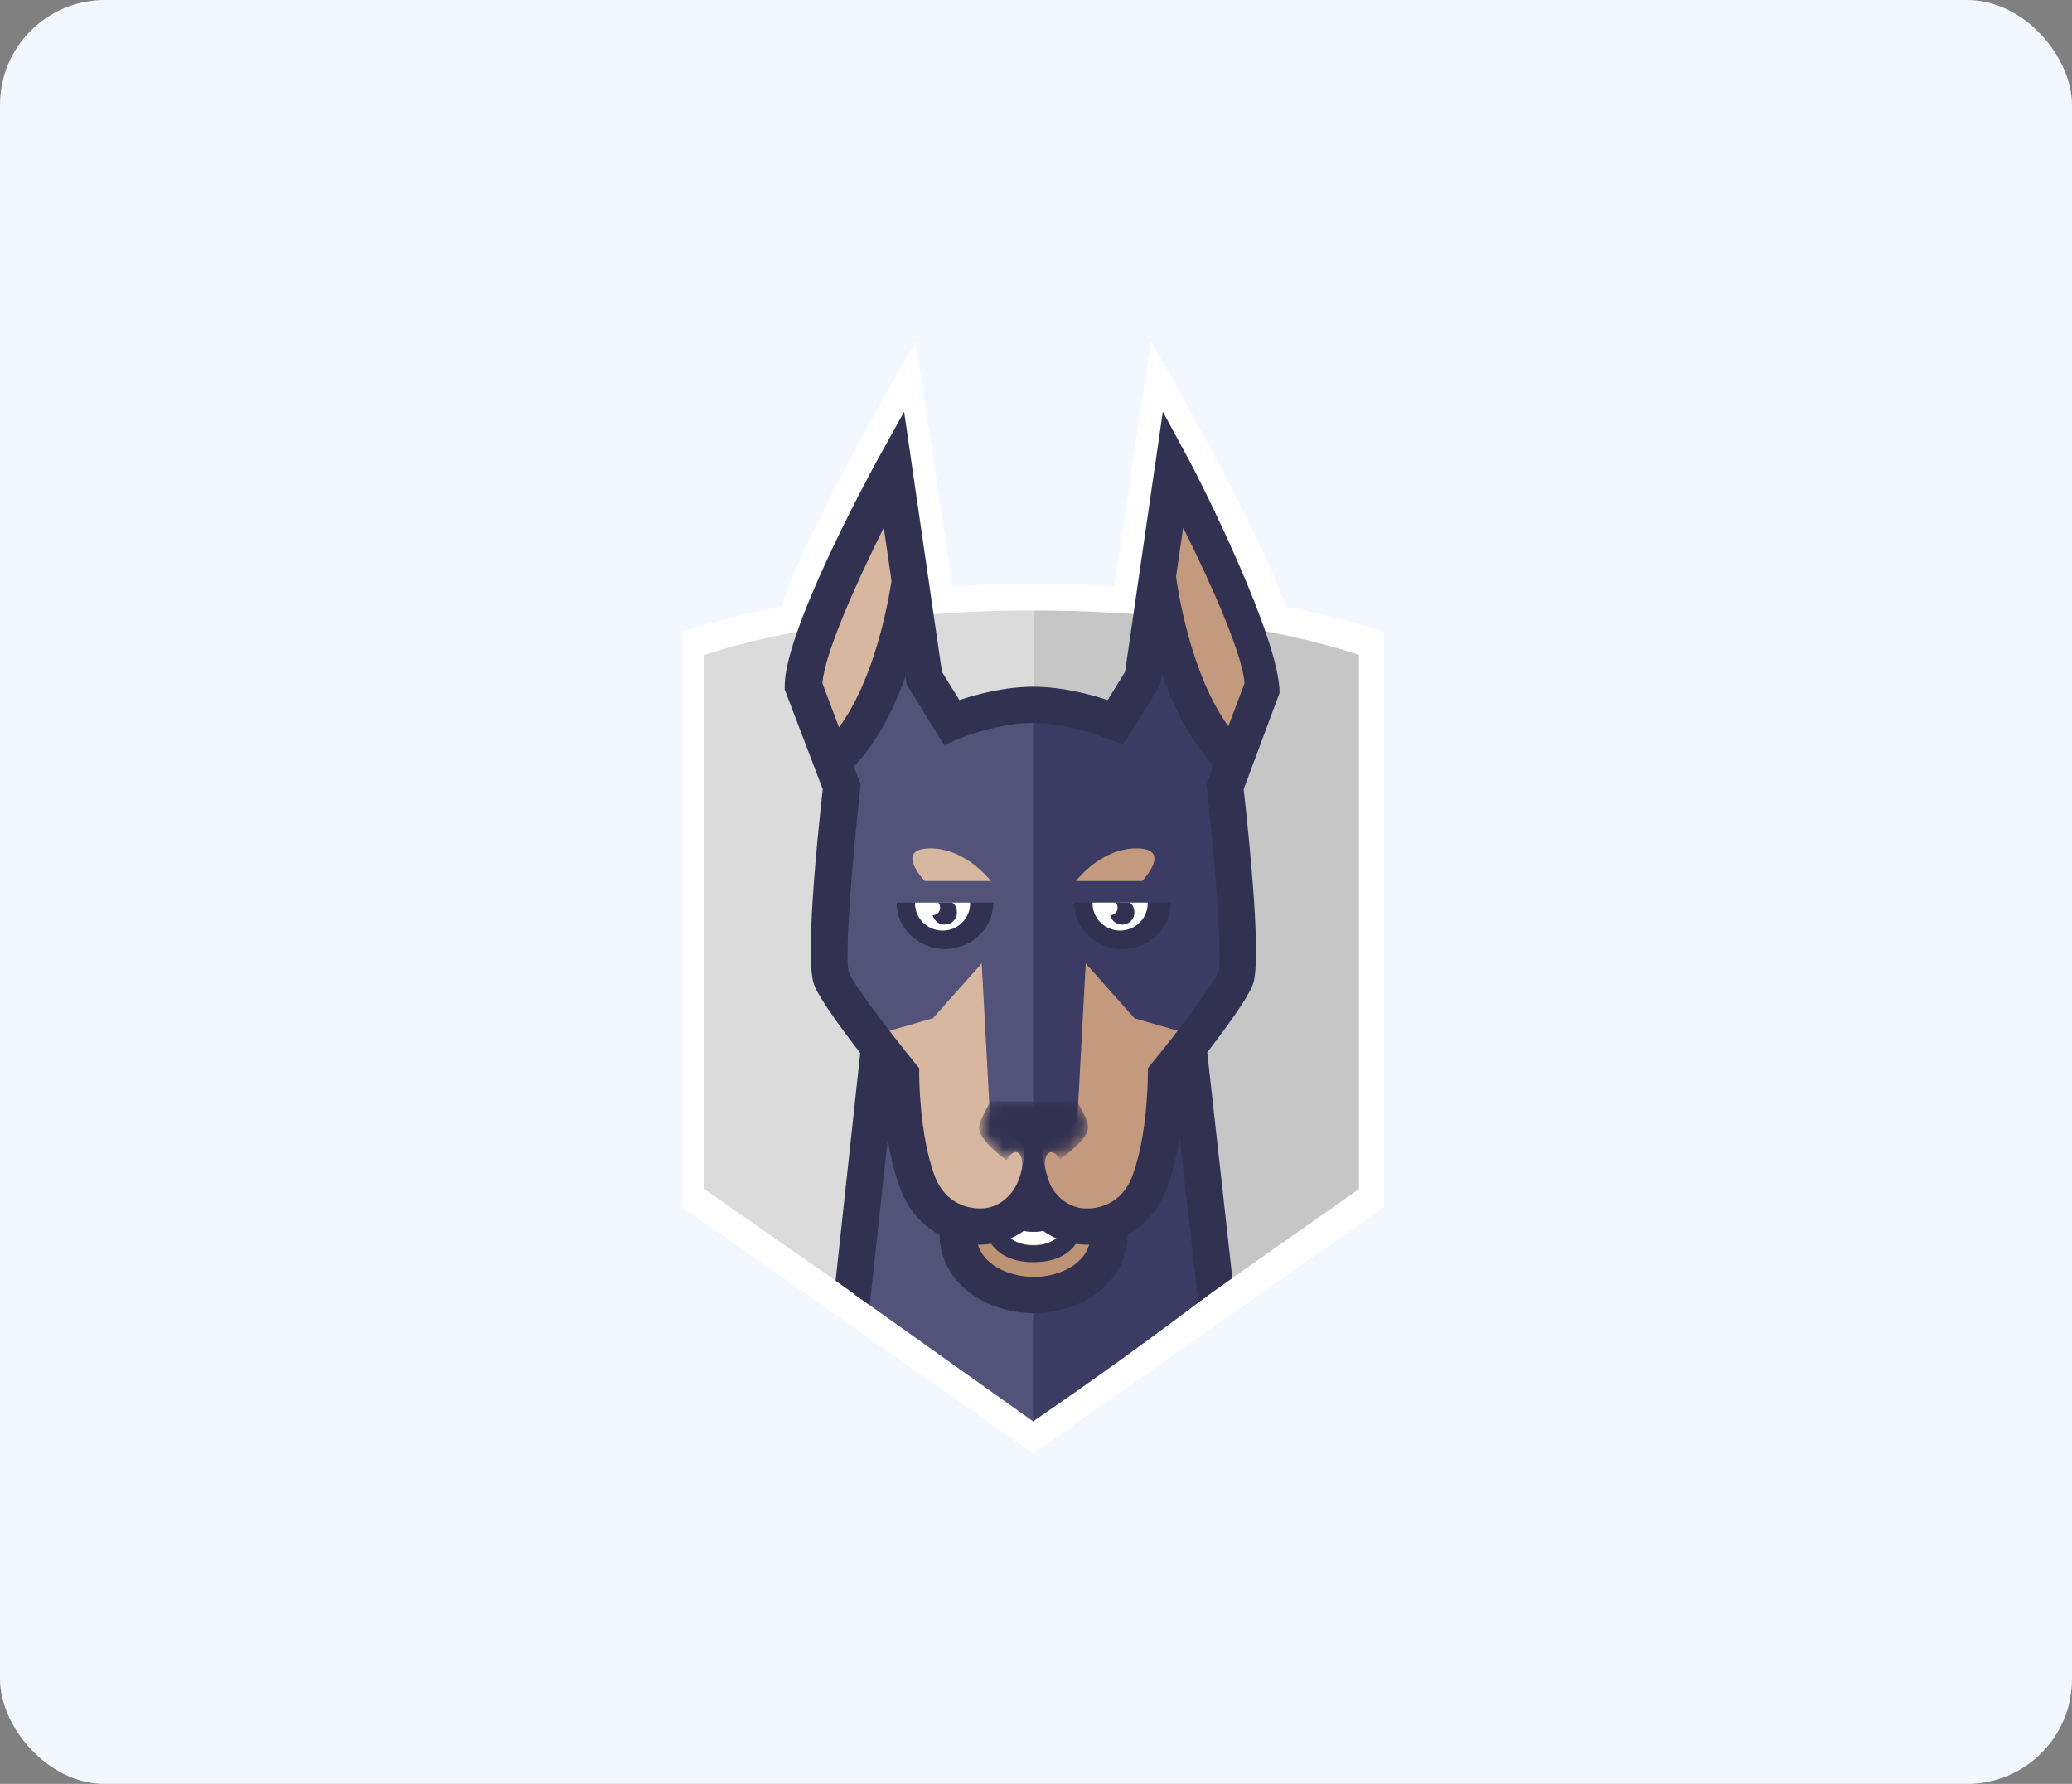 <?xml version="1.0" encoding="UTF-8"?> <svg xmlns="http://www.w3.org/2000/svg" width="158" height="136" viewBox="0 0 158 136" fill="none"><rect x="0" y="0" width="158" height="136" fill="#808080" stroke="none"/><rect width="158" height="136" rx="8" fill="#F3F7FF"></rect><path d="M98.53 48.376H59.145C59.145 45.908 62.705 38.45 69.825 26C69.825 26 70.81 32.566 72.782 45.697L84.814 45.698L87.768 26C94.942 38.615 98.53 46.073 98.53 48.376Z" fill="white"></path><path d="M78.78 110.797L52 92.015V48.177C52 48.177 61.901 44.52 78.814 44.52C95.728 44.52 105.556 48.177 105.556 48.177V92.015L78.78 110.797Z" fill="white"></path><path d="M78.78 108.158L53.711 90.649V49.938C53.711 49.938 63.086 46.541 78.78 46.541V108.158Z" fill="#DBDBDB"></path><path d="M78.815 46.541C78.804 46.541 78.793 46.541 78.781 46.541V108.106L103.63 90.648V49.938C103.63 49.938 94.51 46.541 78.815 46.541Z" fill="#C6C6C6"></path><path d="M92.346 98.579L90.231 80.191H78.613C78.613 94.786 78.613 104.123 78.613 108.202L78.781 108.36C83.301 105.265 87.822 102.005 92.346 98.579Z" fill="#3B3B63"></path><path d="M65.223 98.724L78.78 108.359L78.787 79.631H67.045L65.223 98.724Z" fill="#53537A"></path><path d="M84.584 93.279C84.584 96.439 81.589 98.005 78.842 98.005C76.094 98.005 73.039 96.439 73.039 93.279" fill="#BC9375"></path><path d="M78.809 94.913C76.604 94.913 75.531 93.319 75.531 90.041H76.583C76.583 93.878 78.086 93.878 78.809 93.878C79.532 93.878 81.036 93.878 81.036 90.041H82.087C82.087 93.319 81.014 94.913 78.809 94.913Z" fill="white"></path><path d="M78.781 90.842C79.46 92.6 80.771 93.479 82.716 93.479C84.62 93.479 86.607 92.491 87.512 90.052C88.776 86.639 88.763 81.888 88.763 81.888C88.763 81.888 94.379 74.963 94.379 72.621C94.379 72.621 89.18 72.621 78.781 72.621V90.842Z" fill="#C49A7E"></path><path d="M62.957 72.621C62.957 75.333 68.525 81.888 68.525 81.888C68.525 81.888 68.511 86.637 69.776 90.052C70.679 92.49 72.668 93.479 74.572 93.479C76.517 93.479 77.92 92.6 78.781 90.842V72.621H62.957Z" fill="#D8B7A0"></path><path d="M93.707 57.031C89.377 52.658 88.295 43.541 88.295 43.541C87.487 46.414 85.73 54.885 85.73 54.885C85.73 54.885 82.317 53.797 78.641 53.792C78.521 53.792 78.521 65.204 78.641 88.03L82.141 85.539L82.791 73.448L86.517 77.636L91.317 79.017C91.317 79.017 93.113 77.756 93.113 77.761C93.876 76.709 94.129 75.813 94.313 75.348C94.98 73.656 93.483 60.719 93.483 60.719C92.951 59.623 93.707 57.031 93.707 57.031Z" fill="#3B3B63"></path><path d="M71.922 54.881C71.922 54.881 70.165 46.41 69.357 43.537C69.357 43.537 68.275 52.654 63.945 57.027C63.945 57.027 64.701 59.62 64.169 60.715C64.169 60.715 62.672 73.653 63.339 75.342C63.523 75.807 63.778 76.703 64.54 77.755C64.54 77.75 66.337 79.012 66.337 79.012L71.135 77.63L74.861 73.443L75.513 85.533L78.785 87.959V53.724C75.095 53.73 71.922 54.881 71.922 54.881Z" fill="#53537A"></path><path d="M90.682 35.091C91.4 36.409 97.575 48.599 97.575 52.821L94.836 60.169C95.299 64.315 96.221 73.323 95.525 75.084C95.096 76.172 93.459 78.412 92.058 80.225L93.973 97.437L91.385 99.272L89.946 86.697C89.748 87.973 89.451 89.335 88.997 90.559C88.398 92.179 87.338 93.406 85.983 94.133C85.904 98.016 82.268 100.11 78.843 100.11C75.39 100.11 71.724 98.017 71.643 94.136C70.285 93.408 69.224 92.18 68.624 90.559C68.189 89.382 67.895 88.08 67.697 86.847L66.32 99.503L63.718 97.638L65.597 80.278C64.186 78.456 62.517 76.183 62.084 75.083C61.388 73.322 62.273 64.315 62.738 60.168L59.836 52.563V52.315C59.836 48.093 66.173 36.409 66.892 35.091L68.944 31.389C70.194 39.966 70.818 44.258 70.817 44.266L71.828 51.216L73.157 53.369C74.435 52.944 76.603 52.354 78.799 52.354C80.998 52.354 83.181 52.946 84.464 53.37L85.793 51.216L88.672 31.389L90.682 35.091ZM78.843 97.351C80.359 97.351 82.518 96.676 83.057 94.886C82.999 94.888 82.944 94.892 82.886 94.892C82.591 94.892 82.315 94.865 82.047 94.829C81.265 95.9 80.047 96.225 78.813 96.225C77.581 96.225 76.365 95.897 75.585 94.828C75.315 94.865 75.036 94.892 74.739 94.892C74.682 94.892 74.627 94.888 74.572 94.886C75.116 96.676 77.304 97.351 78.843 97.351ZM77.068 94.409C77.538 94.756 78.119 94.949 78.814 94.949C79.505 94.949 80.084 94.755 80.553 94.409C80.179 94.245 79.84 94.05 79.541 93.837C79.271 93.915 79.012 93.914 78.813 93.914C78.612 93.914 78.351 93.914 78.078 93.835C77.78 94.05 77.442 94.245 77.068 94.409ZM87.84 81.057C89.703 78.779 92.507 75.111 92.913 74.085C93.219 73.028 92.697 66.02 92.032 60.147L91.995 59.822L92.545 58.362C90.733 56.461 89.469 53.854 88.605 51.393L88.493 52.166L85.632 56.796L84.514 56.327C84.487 56.315 81.57 55.113 78.801 55.113C76.014 55.113 73.145 56.314 73.117 56.326L71.998 56.799L69.133 52.167L69.048 51.574C68.175 54.011 66.91 56.572 65.106 58.432L65.631 59.823L65.595 60.149C64.93 66.02 64.407 73.028 64.723 74.111C65.119 75.113 67.924 78.781 69.785 81.057L70.096 81.437L70.094 81.924C70.094 81.97 70.1 86.476 71.261 89.612C72.105 91.886 73.975 92.129 74.741 92.129C76.667 92.129 77.482 90.389 77.516 90.315C77.967 89.441 78.193 88.004 78.193 86.006H79.357C79.357 87.612 79.6 89.051 80.085 90.324C80.115 90.387 80.95 92.133 82.886 92.133C83.65 92.133 85.522 91.887 86.364 89.613C87.529 86.466 87.531 81.97 87.531 81.926L87.529 81.439L87.84 81.057Z" fill="#333152"></path><path d="M87.518 68.809H83.312H81.91V68.867C81.91 70.794 83.603 72.356 85.59 72.356C87.576 72.356 89.27 70.794 89.27 68.867V68.809H87.518Z" fill="#333152"></path><path d="M83.312 68.809V68.867C83.312 70.013 84.25 70.942 85.416 70.942C86.581 70.942 87.519 70.013 87.519 68.867V68.809H83.312Z" fill="white"></path><path d="M85.078 68.809C85.068 68.809 85.06 68.813 85.051 68.815C85.174 68.84 85.241 69.113 85.215 69.294C85.175 69.572 84.935 69.764 84.66 69.769C84.74 70.132 85.041 70.424 85.44 70.479C85.95 70.55 86.421 70.206 86.493 69.704C86.545 69.335 86.365 68.809 86.063 68.809H85.078Z" fill="#333152"></path><path d="M73.986 68.809H69.781H68.379V68.867C68.379 70.794 70.073 72.356 72.058 72.356C74.045 72.356 75.739 70.794 75.739 68.867V68.809H73.986Z" fill="#333152"></path><path d="M69.773 68.809V68.867C69.773 70.013 70.712 70.942 71.876 70.942C73.042 70.942 73.979 70.013 73.979 68.867V68.809H69.773Z" fill="white"></path><path d="M72.533 68.809H71.546C71.538 68.809 71.529 68.813 71.521 68.815C71.643 68.84 71.71 69.113 71.684 69.294C71.645 69.572 71.406 69.764 71.129 69.769C71.21 70.132 71.51 70.424 71.909 70.479C72.418 70.55 72.891 70.206 72.962 69.704C73.014 69.335 72.835 68.809 72.533 68.809Z" fill="#333152"></path><path d="M87.093 67.165C87.328 66.911 89.327 64.68 86.653 64.68C84.238 64.68 82.5 66.598 82.039 67.165H87.093Z" fill="#C49A7E"></path><path d="M75.566 67.165C75.105 66.598 73.367 64.68 70.951 64.68C68.279 64.68 70.278 66.911 70.512 67.165H75.566Z" fill="#D8B7A0"></path><path d="M62.711 52.088C62.87 49.898 65.185 44.652 67.393 40.23L67.982 44.273C67.757 45.785 66.731 51.713 63.979 55.449L62.711 52.088Z" fill="#D8B7A0"></path><path d="M89.68 43.958L90.222 40.23C92.43 44.652 94.746 49.898 94.905 52.088L93.667 55.37C90.693 51.256 89.76 44.569 89.68 43.958Z" fill="#C49A7E"></path><mask id="mask0_37_1236" style="mask-type:alpha" maskUnits="userSpaceOnUse" x="74" y="83" width="9" height="7"><path d="M76.749 88.461C75.713 87.687 74.649 86.71 74.649 85.961C74.649 85.468 75.533 83.951 75.533 83.951H82.112C82.112 83.951 82.974 85.296 82.974 85.961C82.974 86.659 81.9 87.609 80.829 88.383C80.464 87.765 80 87.658 79.786 88.145C79.675 88.397 79.653 88.76 79.707 89.141C79.124 89.512 78.697 89.751 78.697 89.751C78.697 89.751 78.368 89.561 77.897 89.257C77.973 88.835 77.959 88.422 77.837 88.145C77.62 87.651 77.147 87.768 76.779 88.408C76.769 88.426 76.759 88.443 76.749 88.461Z" fill="white"></path></mask><g mask="url(#mask0_37_1236)"><path d="M76.749 88.461C75.713 87.687 74.649 86.71 74.649 85.961C74.649 85.468 75.533 83.951 75.533 83.951H82.112C82.112 83.951 82.974 85.296 82.974 85.961C82.974 86.659 81.9 87.609 80.829 88.383C80.464 87.765 80 87.658 79.786 88.145C79.675 88.397 79.653 88.76 79.707 89.141C79.124 89.512 78.697 89.751 78.697 89.751C78.697 89.751 78.368 89.561 77.897 89.257C77.973 88.835 77.959 88.422 77.837 88.145C77.62 87.651 77.147 87.768 76.779 88.408C76.769 88.426 76.759 88.443 76.749 88.461Z" fill="#333152"></path></g></svg> 